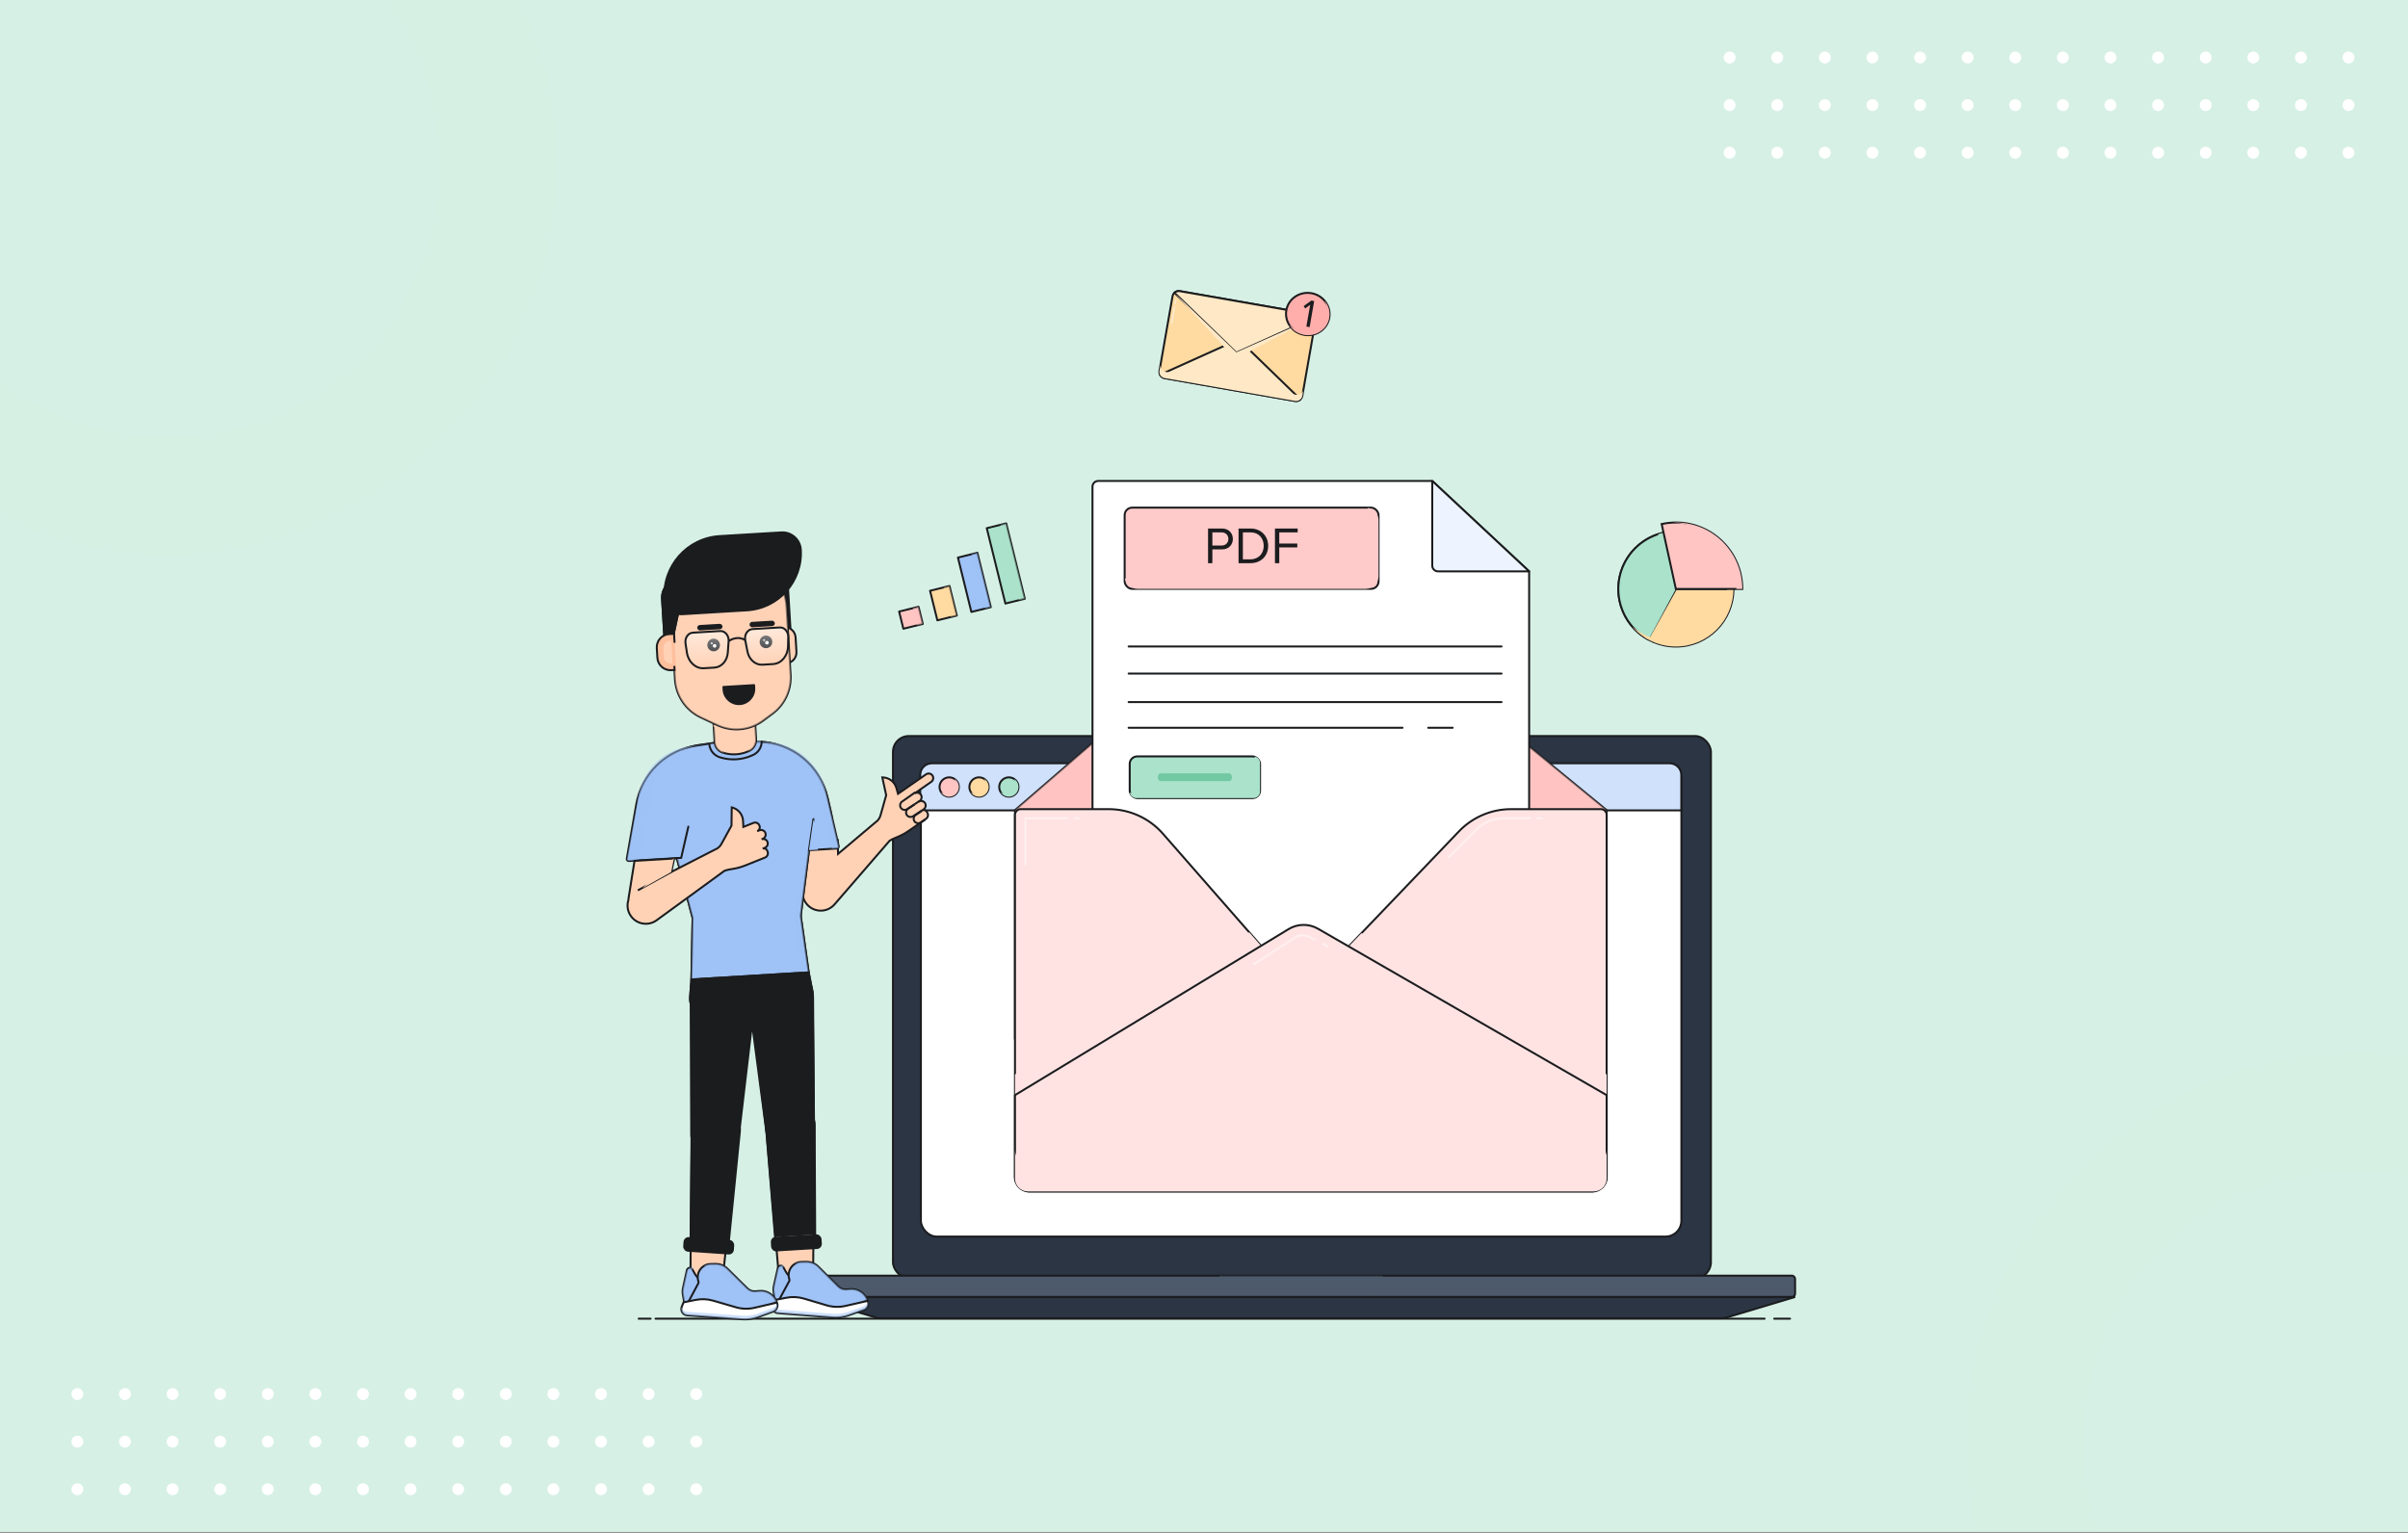 <?xml version="1.0" encoding="UTF-8"?>
<svg xmlns="http://www.w3.org/2000/svg" width="1214" height="773" viewBox="0 0 1214 773" fill="none">
  <rect x="0" y="0" width="1214" height="773" fill="#808080" stroke="none"/>
  <g clip-path="url(#clip0_1516_25948)">
    <rect width="1214" height="772.545" fill="#D6F0E5"></rect>
    <g style="mix-blend-mode:multiply">
      <path fill-rule="evenodd" clip-rule="evenodd" d="M84.468 279.936C192.974 279.936 280.936 191.974 280.936 83.468C280.936 -25.038 192.974 -113 84.468 -113C-24.038 -113 -112 -25.038 -112 83.468C-112 191.974 -24.038 279.936 84.468 279.936ZM84.468 220.377C160.08 220.377 221.377 159.081 221.377 83.468C221.377 7.855 160.08 -53.441 84.468 -53.441C8.855 -53.441 -52.441 7.855 -52.441 83.468C-52.441 159.081 8.855 220.377 84.468 220.377Z" fill="#D6F0E5" fill-opacity="0.5"></path>
    </g>
    <g style="mix-blend-mode:multiply">
      <path fill-rule="evenodd" clip-rule="evenodd" d="M1187.47 923.936C1295.97 923.936 1383.94 835.974 1383.94 727.468C1383.94 618.962 1295.97 531 1187.47 531C1078.96 531 991 618.962 991 727.468C991 835.974 1078.96 923.936 1187.47 923.936ZM1187.47 864.377C1263.08 864.377 1324.38 803.081 1324.38 727.468C1324.38 651.855 1263.08 590.559 1187.47 590.559C1111.86 590.559 1050.56 651.855 1050.56 727.468C1050.56 803.081 1111.86 864.377 1187.47 864.377Z" fill="#D6F0E5" fill-opacity="0.5"></path>
    </g>
    <circle cx="872" cy="29" r="3" fill="white"></circle>
    <circle cx="896" cy="29" r="3" fill="white"></circle>
    <circle cx="920" cy="29" r="3" fill="white"></circle>
    <circle cx="944" cy="29" r="3" fill="white"></circle>
    <circle cx="968" cy="29" r="3" fill="white"></circle>
    <circle cx="992" cy="29" r="3" fill="white"></circle>
    <circle cx="1016" cy="29" r="3" fill="white"></circle>
    <circle cx="1040" cy="29" r="3" fill="white"></circle>
    <circle cx="1064" cy="29" r="3" fill="white"></circle>
    <circle cx="1088" cy="29" r="3" fill="white"></circle>
    <circle cx="1112" cy="29" r="3" fill="white"></circle>
    <circle cx="1136" cy="29" r="3" fill="white"></circle>
    <circle cx="1160" cy="29" r="3" fill="white"></circle>
    <circle cx="1184" cy="29" r="3" fill="white"></circle>
    <circle cx="872" cy="53" r="3" fill="white"></circle>
    <circle cx="896" cy="53" r="3" fill="white"></circle>
    <circle cx="920" cy="53" r="3" fill="white"></circle>
    <circle cx="944" cy="53" r="3" fill="white"></circle>
    <circle cx="968" cy="53" r="3" fill="white"></circle>
    <circle cx="992" cy="53" r="3" fill="white"></circle>
    <circle cx="1016" cy="53" r="3" fill="white"></circle>
    <circle cx="1040" cy="53" r="3" fill="white"></circle>
    <circle cx="1064" cy="53" r="3" fill="white"></circle>
    <circle cx="1088" cy="53" r="3" fill="white"></circle>
    <circle cx="1112" cy="53" r="3" fill="white"></circle>
    <circle cx="1136" cy="53" r="3" fill="white"></circle>
    <circle cx="1160" cy="53" r="3" fill="white"></circle>
    <circle cx="1184" cy="53" r="3" fill="white"></circle>
    <circle cx="872" cy="77" r="3" fill="white"></circle>
    <circle cx="896" cy="77" r="3" fill="white"></circle>
    <circle cx="920" cy="77" r="3" fill="white"></circle>
    <circle cx="944" cy="77" r="3" fill="white"></circle>
    <circle cx="968" cy="77" r="3" fill="white"></circle>
    <circle cx="992" cy="77" r="3" fill="white"></circle>
    <circle cx="1016" cy="77" r="3" fill="white"></circle>
    <circle cx="1040" cy="77" r="3" fill="white"></circle>
    <circle cx="1064" cy="77" r="3" fill="white"></circle>
    <circle cx="1088" cy="77" r="3" fill="white"></circle>
    <circle cx="1112" cy="77" r="3" fill="white"></circle>
    <circle cx="1136" cy="77" r="3" fill="white"></circle>
    <circle cx="1160" cy="77" r="3" fill="white"></circle>
    <circle cx="1184" cy="77" r="3" fill="white"></circle>
    <circle cx="39" cy="703" r="3" fill="white"></circle>
    <circle cx="63" cy="703" r="3" fill="white"></circle>
    <circle cx="87" cy="703" r="3" fill="white"></circle>
    <circle cx="111" cy="703" r="3" fill="white"></circle>
    <circle cx="135" cy="703" r="3" fill="white"></circle>
    <circle cx="159" cy="703" r="3" fill="white"></circle>
    <circle cx="183" cy="703" r="3" fill="white"></circle>
    <circle cx="207" cy="703" r="3" fill="white"></circle>
    <circle cx="231" cy="703" r="3" fill="white"></circle>
    <circle cx="255" cy="703" r="3" fill="white"></circle>
    <circle cx="279" cy="703" r="3" fill="white"></circle>
    <circle cx="303" cy="703" r="3" fill="white"></circle>
    <circle cx="327" cy="703" r="3" fill="white"></circle>
    <circle cx="351" cy="703" r="3" fill="white"></circle>
    <circle cx="39" cy="727" r="3" fill="white"></circle>
    <circle cx="63" cy="727" r="3" fill="white"></circle>
    <circle cx="87" cy="727" r="3" fill="white"></circle>
    <circle cx="111" cy="727" r="3" fill="white"></circle>
    <circle cx="135" cy="727" r="3" fill="white"></circle>
    <circle cx="159" cy="727" r="3" fill="white"></circle>
    <circle cx="183" cy="727" r="3" fill="white"></circle>
    <circle cx="207" cy="727" r="3" fill="white"></circle>
    <circle cx="231" cy="727" r="3" fill="white"></circle>
    <circle cx="255" cy="727" r="3" fill="white"></circle>
    <circle cx="279" cy="727" r="3" fill="white"></circle>
    <circle cx="303" cy="727" r="3" fill="white"></circle>
    <circle cx="327" cy="727" r="3" fill="white"></circle>
    <circle cx="351" cy="727" r="3" fill="white"></circle>
    <circle cx="39" cy="751" r="3" fill="white"></circle>
    <circle cx="63" cy="751" r="3" fill="white"></circle>
    <circle cx="87" cy="751" r="3" fill="white"></circle>
    <circle cx="111" cy="751" r="3" fill="white"></circle>
    <circle cx="135" cy="751" r="3" fill="white"></circle>
    <circle cx="159" cy="751" r="3" fill="white"></circle>
    <circle cx="183" cy="751" r="3" fill="white"></circle>
    <circle cx="207" cy="751" r="3" fill="white"></circle>
    <circle cx="231" cy="751" r="3" fill="white"></circle>
    <circle cx="255" cy="751" r="3" fill="white"></circle>
    <circle cx="279" cy="751" r="3" fill="white"></circle>
    <circle cx="303" cy="751" r="3" fill="white"></circle>
    <circle cx="327" cy="751" r="3" fill="white"></circle>
    <circle cx="351" cy="751" r="3" fill="white"></circle>
    <path d="M322 665H328M902.448 665H894.483M889.622 665H330.5" stroke="#1B1C1E" stroke-linecap="round"></path>
    <g opacity="0.4">
      <g style="mix-blend-mode:multiply">
        <path d="M434.06 625.241C487.591 627.763 514.519 651.282 521.292 662.726H846.048C863.564 618.585 837.99 584.953 770.026 569.538C708.847 555.663 796.742 480.382 741.299 443.42C680.342 402.782 635.85 472.497 552.121 500.524C468.393 528.55 434.06 463.739 383.963 500.524C333.866 537.308 367.147 622.088 434.06 625.241Z" fill="#D6F0E5"></path>
        <path d="M434.06 625.241C487.591 627.763 514.519 651.282 521.292 662.726H846.048C863.564 618.585 837.99 584.953 770.026 569.538C708.847 555.663 796.742 480.382 741.299 443.42C680.342 402.782 635.85 472.497 552.121 500.524C468.393 528.55 434.06 463.739 383.963 500.524C333.866 537.308 367.147 622.088 434.06 625.241Z" stroke="#D6F0E5" stroke-linecap="round"></path>
      </g>
      <g style="mix-blend-mode:multiply">
        <path d="M447.372 544.666C388.237 605.203 381.394 648.13 385.364 662.026H742.7C749.823 613.564 749.566 506.83 691.552 467.593C619.034 418.547 521.292 468.995 447.372 544.666Z" fill="#D6F0E5"></path>
        <path d="M447.372 544.666C388.237 605.203 381.394 648.13 385.364 662.026H742.7C749.823 613.564 749.566 506.83 691.552 467.593C619.034 418.547 521.292 468.995 447.372 544.666Z" stroke="#D6F0E5" stroke-linecap="round"></path>
      </g>
      <g style="mix-blend-mode:multiply">
        <ellipse cx="484.507" cy="471.445" rx="18.217" ry="13.312" fill="#D6F0E5"></ellipse>
      </g>
      <g style="mix-blend-mode:multiply">
        <ellipse cx="516.388" cy="448.676" rx="7.357" ry="6.656" fill="#D6F0E5"></ellipse>
      </g>
    </g>
    <rect x="450.197" y="371.17" width="412.363" height="273.375" rx="8.004" fill="#2B3544" stroke="#1B1C1E"></rect>
    <rect x="464.268" y="385.307" width="383.402" height="238.283" rx="8.004" fill="white" stroke="#1B1C1E"></rect>
    <path d="M807.983 423.603L806.943 424.535C806.091 424.148 805.178 423.928 804.39 423.48C804.418 423.241 804.523 423.181 804.636 423.139C806.495 422.463 808.355 421.789 810.191 421.123C810.568 421.26 810.439 421.514 810.369 421.731C810.102 422.527 809.817 423.319 809.54 424.112C809.207 425.061 808.874 426.013 808.547 426.962C808.496 427.108 808.453 427.247 808.309 427.32C808.25 427.326 808.19 427.311 808.141 427.276C808.092 427.241 808.057 427.189 808.043 427.13C807.746 426.331 807.447 425.528 807.145 424.724L808.046 423.661C808.113 423.625 808.171 423.576 808.217 423.515C808.263 423.454 808.296 423.384 808.313 423.31C808.141 423.409 808.038 423.475 807.983 423.603Z" fill="white"></path>
    <path d="M841.741 384.92H469.823C466.567 384.92 463.928 387.56 463.928 390.816V408.672H847.637V390.816C847.637 387.559 844.997 384.92 841.741 384.92Z" fill="#CFE1FB" stroke="#1B1C1E"></path>
    <ellipse cx="478.538" cy="396.883" rx="4.864" ry="4.875" fill="#FFC5C3" stroke="#1B1C1E"></ellipse>
    <g style="mix-blend-mode:overlay">
      <path d="M475.168 396.999C475.168 395.728 475.845 394.616 476.857 394.005M478.653 393.506C478.589 393.506 478.526 393.508 478.463 393.511" stroke="#FFC5C3" stroke-linecap="round"></path>
    </g>
    <g style="mix-blend-mode:color-burn">
      <path d="M477.044 400.259C479.73 400.259 481.908 398.076 481.908 395.384C481.908 394.421 481.629 393.523 481.149 392.768C482.503 393.633 483.401 395.152 483.401 396.881C483.401 399.573 481.224 401.756 478.537 401.756C476.812 401.756 475.296 400.855 474.433 399.497C475.187 399.979 476.083 400.259 477.044 400.259Z" fill="#FFC5C3"></path>
    </g>
    <ellipse cx="493.579" cy="396.883" rx="4.864" ry="4.875" fill="#FFDAA1" stroke="#1B1C1E"></ellipse>
    <g style="mix-blend-mode:overlay">
      <path d="M490.21 396.999C490.21 395.728 490.887 394.616 491.899 394.005M493.695 393.506C493.631 393.506 493.568 393.508 493.505 393.511" stroke="#FFDAA1" stroke-linecap="round"></path>
    </g>
    <g style="mix-blend-mode:color-burn">
      <path d="M492.085 400.259C494.771 400.259 496.949 398.076 496.949 395.384C496.949 394.421 496.67 393.523 496.19 392.768C497.544 393.633 498.442 395.152 498.442 396.881C498.442 399.573 496.265 401.756 493.578 401.756C491.853 401.756 490.337 400.855 489.474 399.497C490.228 399.979 491.124 400.259 492.085 400.259Z" fill="#FFDAA1"></path>
    </g>
    <ellipse cx="508.617" cy="396.883" rx="4.864" ry="4.875" fill="#AAE2CB" stroke="#1B1C1E"></ellipse>
    <g style="mix-blend-mode:overlay">
      <path d="M505.247 396.999C505.247 395.728 505.924 394.616 506.936 394.005M508.732 393.506C508.669 393.506 508.605 393.508 508.542 393.511" stroke="#AAE2CB" stroke-linecap="round"></path>
    </g>
    <g style="mix-blend-mode:color-burn">
      <path d="M507.122 400.259C509.808 400.259 511.986 398.076 511.986 395.384C511.986 394.421 511.707 393.523 511.227 392.768C512.581 393.633 513.479 395.152 513.479 396.881C513.479 399.573 511.302 401.756 508.616 401.756C506.89 401.756 505.374 400.855 504.511 399.497C505.265 399.979 506.161 400.259 507.122 400.259Z" fill="#AAE2CB"></path>
    </g>
    <rect x="406.936" y="643.293" width="498.065" height="10.75" rx="1.601" fill="#4D5A6C" stroke="#1B1C1E"></rect>
    <path d="M406.936 654.049H905L870.293 664.461C869.547 664.685 868.772 664.798 867.993 664.798H443.942C443.163 664.798 442.388 664.685 441.642 664.461L406.936 654.049Z" fill="#2B3544" stroke="#1B1C1E"></path>
    <g style="mix-blend-mode:multiply">
      <path d="M614.76 643.293H697.173C697.173 647.251 693.965 650.459 690.007 650.459H621.926C617.968 650.459 614.76 647.251 614.76 643.293Z" fill="#4D5A6C" fill-opacity="0.5"></path>
    </g>
    <path d="M647.768 291.002L511.704 408.566V523.983H809.999V408.566L666.485 290.765C661.02 286.279 653.119 286.379 647.768 291.002Z" fill="#FFC5C3" stroke="#1B1C1E" stroke-linecap="round" stroke-linejoin="round"></path>
    <g style="mix-blend-mode:multiply">
      <path d="M647.768 291.002L512.71 407.696C512.071 408.248 511.704 409.051 511.704 409.895V523.983H809.999V409.94C809.999 409.07 809.609 408.246 808.937 407.694L666.485 290.765C661.02 286.279 653.119 286.379 647.768 291.002Z" fill="#FFC5C3" fill-opacity="0.5"></path>
    </g>
    <path d="M550.781 245.447C550.781 243.842 552.082 242.541 553.687 242.541H722.073L770.92 288.132V528.893C770.92 530.497 769.619 531.798 768.015 531.798H553.687C552.082 531.798 550.781 530.497 550.781 528.893V245.447Z" fill="white" stroke="#1B1C1E" stroke-linejoin="round"></path>
    <rect x="567" y="256" width="128" height="40.954" rx="3.778" fill="#FFCACA" stroke="#1B1C1E"></rect>
    <path d="M611.219 284V277.056H616.066C619.525 277.056 621.543 274.646 621.543 271.789C621.543 268.933 619.577 266.523 616.066 266.523H609.044V284H611.219ZM615.804 275.117H611.219V268.462H615.804C617.874 268.462 619.289 269.824 619.289 271.789C619.289 273.755 617.874 275.117 615.804 275.117ZM630.397 284C635.821 284 639.358 280.253 639.358 275.274C639.358 270.322 635.821 266.523 630.397 266.523H624.423V284H630.397ZM630.397 282.061H626.598V268.462H630.397C634.72 268.462 637.105 271.501 637.105 275.274C637.105 279.021 634.642 282.061 630.397 282.061ZM644.945 284V276.034H654.037V274.095H644.945V268.462H654.221V266.523H642.77V284H644.945Z" fill="#1B1C1E"></path>
    <g style="mix-blend-mode:multiply">
      <path d="M567.108 291.73C567.676 294.704 570.365 296.956 573.596 296.956H688.4C692.044 296.956 694.998 294.091 694.998 290.557V262.401C694.998 259.268 692.675 256.66 689.609 256.109C689.682 256.49 689.72 256.881 689.72 257.282V285.438C689.72 288.972 686.766 291.837 683.122 291.837H568.317C567.904 291.837 567.5 291.8 567.108 291.73Z" fill="#FFCACA"></path>
    </g>
    <g style="mix-blend-mode:overlay">
      <path d="M597.352 260.479H596.032M570.959 280.316V261.99C570.959 261.155 571.636 260.479 572.47 260.479H590.754" stroke="#FFCACA" stroke-linecap="round" stroke-linejoin="round"></path>
    </g>
    <rect x="569.549" y="381.447" width="65.709" height="21.024" rx="3.778" fill="#AAE2CB" stroke="#1B1C1E"></rect>
    <g style="mix-blend-mode:multiply">
      <path d="M569.604 399.79C569.896 401.316 571.276 402.473 572.935 402.473H631.869C633.74 402.473 635.256 401.002 635.256 399.188V384.734C635.256 383.125 634.064 381.787 632.49 381.504C632.527 381.699 632.547 381.9 632.547 382.106V396.56C632.547 398.374 631.03 399.845 629.16 399.845H570.225C570.013 399.845 569.806 399.826 569.604 399.79Z" fill="#AAE2CB"></path>
    </g>
    <g style="mix-blend-mode:overlay">
      <path d="M585.13 383.746H584.452M571.581 393.93V385.257C571.581 384.423 572.258 383.746 573.092 383.746H581.743" stroke="#AAE2CB" stroke-linecap="round" stroke-linejoin="round"></path>
    </g>
    <rect x="583.773" y="389.988" width="37.258" height="3.942" rx="1.511" fill="#71C8A2"></rect>
    <path d="M569 354.053H757M569 367H707.083M720.048 367H732.366M569 339.667H757M569 326H757" stroke="#1B1C1E" stroke-linecap="round" stroke-linejoin="round"></path>
    <path d="M770.92 288.132L722.072 242.541V285.226C722.072 286.831 723.373 288.132 724.978 288.132H770.92Z" fill="#EDF4FF" stroke="#1B1C1E" stroke-linejoin="round"></path>
    <path d="M511.704 593.567V410.953C511.704 409.348 513.005 408.047 514.61 408.047H558.965C569.436 408.047 579.398 412.566 586.295 420.445L657.027 501.247L735.535 419.25C742.386 412.094 751.864 408.047 761.771 408.047H807.093C808.698 408.047 809.999 409.348 809.999 410.953V593.567C809.999 597.579 806.747 600.831 802.735 600.831H518.969C514.957 600.831 511.704 597.579 511.704 593.567Z" fill="#FFE3E3" stroke="#1B1C1E" stroke-linecap="round" stroke-linejoin="round"></path>
    <g style="mix-blend-mode:overlay">
      <path d="M544.269 412.607H541.663M516.914 436.054V412.607H538.407" stroke="#FFEFEF" stroke-linecap="round" stroke-linejoin="round"></path>
    </g>
    <g style="mix-blend-mode:overlay">
      <path d="M777.436 412.607H774.83M730.542 432.146L744.549 418.139C748.091 414.597 752.895 412.607 757.905 412.607H771.574" stroke="#FFEFEF" stroke-linecap="round" stroke-linejoin="round"></path>
    </g>
    <g style="mix-blend-mode:multiply">
      <path d="M809.999 583.898V541.837L686.397 470.572L657.027 501.248L629.811 470.156L511.704 541.837V583.898C511.704 587.495 514.62 590.411 518.217 590.411H803.486C807.083 590.411 809.999 587.495 809.999 583.898Z" fill="#FFE3E3"></path>
    </g>
    <path d="M802.735 600.835H518.969C514.957 600.835 511.704 597.583 511.704 593.571V552.262L649.679 468.522C654.211 465.772 659.881 465.708 664.474 468.356L809.999 552.262V593.571C809.999 597.583 806.747 600.835 802.735 600.835Z" fill="#FFE3E3" stroke="#1B1C1E" stroke-linecap="round" stroke-linejoin="round"></path>
    <g style="mix-blend-mode:overlay">
      <path d="M632.192 486.205L652.805 472.835C654.964 471.434 657.704 471.281 660.007 472.432L662.803 473.831M669.316 477.087L667.037 475.947" stroke="#FFEFEF" stroke-linecap="round" stroke-linejoin="round"></path>
    </g>
    <g style="mix-blend-mode:multiply">
      <path d="M518.217 586.505H803.486C807.083 586.505 809.999 583.589 809.999 579.992V594.321C809.999 597.918 807.083 600.834 803.486 600.834H518.217C514.62 600.834 511.704 597.918 511.704 594.321V579.992C511.704 583.589 514.62 586.505 518.217 586.505Z" fill="#FFE3E3"></path>
    </g>
    <path d="M591.135 149.409C591.438 147.679 593.086 146.523 594.815 146.826L660.577 158.351C662.307 158.654 663.463 160.302 663.16 162.032L656.574 199.61C656.271 201.339 654.623 202.496 652.894 202.193L587.132 190.668C585.402 190.364 584.246 188.717 584.549 186.987L591.135 149.409Z" fill="#FFDAA1" stroke="#1B1C1E"></path>
    <path d="M652.895 202.193L587.133 190.668C586.109 190.488 585.285 189.837 584.847 188.976L624.444 171.153L655.62 201.379C654.916 202.04 653.92 202.372 652.895 202.193Z" fill="#FFE8C5" stroke="#1B1C1E" stroke-linejoin="round"></path>
    <g style="mix-blend-mode:overlay">
      <path d="M599.887 184.19L611.094 179.182M613.895 177.93L612.858 178.393" stroke="#FFE8C5" stroke-linecap="round"></path>
    </g>
    <g style="mix-blend-mode:multiply">
      <path d="M585.098 183.855L584.549 186.987C584.246 188.716 585.402 190.364 587.132 190.667L652.894 202.192C654.623 202.495 656.271 201.339 656.574 199.61L657.123 196.478C656.82 198.208 655.172 199.364 653.442 199.061L587.68 187.536C585.951 187.233 584.795 185.585 585.098 183.855Z" fill="#FFE8C5"></path>
    </g>
    <path d="M660.579 158.351L594.817 146.826C593.792 146.646 592.797 146.979 592.092 147.639L623.268 177.865L662.865 160.043C662.427 159.182 661.604 158.53 660.579 158.351Z" fill="#FFE8C5" stroke="#1B1C1E" stroke-linejoin="round"></path>
    <g style="mix-blend-mode:multiply">
      <path d="M622.702 181.085L592.091 147.639L623.306 177.64L662.863 160.042L622.702 181.085Z" fill="#FFE8C5"></path>
    </g>
    <g style="mix-blend-mode:overlay">
      <path d="M592.685 151.617L592.465 152.87M590.709 162.891L592.136 154.749" stroke="#FFE8C5" stroke-linecap="round"></path>
    </g>
    <ellipse cx="659.332" cy="158.362" rx="10.993" ry="10.66" transform="rotate(9.94 659.332 158.362)" fill="#FFAEAB" stroke="#1B1C1E"></ellipse>
    <path d="M660.248 164.957L662.551 151.817L661.113 151.565L657.229 154.377L658.038 155.554L660.536 153.697L658.613 164.67L660.248 164.957Z" fill="#1B1C1E"></path>
    <g style="mix-blend-mode:overlay">
      <path d="M649.916 156.714C650.549 153.1 653.262 150.356 656.662 149.427M660.932 149.234C659.948 149.062 658.973 149.042 658.034 149.157" stroke="#FFAEAB" stroke-linecap="round" stroke-linejoin="round"></path>
    </g>
    <g style="mix-blend-mode:multiply">
      <path d="M656.321 167.247C662.301 168.295 667.973 164.444 668.99 158.645C669.437 156.094 668.908 153.592 667.667 151.499C669.717 153.843 670.728 157.012 670.159 160.259C669.143 166.058 663.471 169.909 657.491 168.861C654.141 168.274 651.405 166.275 649.825 163.61C651.436 165.453 653.689 166.786 656.321 167.247Z" fill="#FFAEAB"></path>
    </g>
    <ellipse cx="844.898" cy="297.005" rx="29.02" ry="29.043" fill="#FFDAA1" stroke="#1B1C1E"></ellipse>
    <g style="mix-blend-mode:overlay">
      <path d="M841.921 309.665L847.13 300.729H852.339M855.315 300.729H854.571" stroke="#FFDAA1" stroke-opacity="0.5" stroke-linecap="round" stroke-linejoin="round"></path>
    </g>
    <path d="M873.919 297.005C873.919 291.89 872.569 286.866 870.005 282.44C867.442 278.015 863.756 274.345 859.321 271.803C854.885 269.261 849.857 267.936 844.746 267.963C839.635 267.99 834.621 269.368 830.213 271.956C825.804 274.545 822.157 278.253 819.64 282.705C817.123 287.157 815.826 292.195 815.88 297.31C815.933 302.425 817.336 307.435 819.946 311.834C822.555 316.232 826.279 319.862 830.741 322.358L844.898 297.005H873.919Z" fill="#AAE2CB" stroke="#1B1C1E"></path>
    <g style="mix-blend-mode:overlay">
      <path d="M831.716 274.523C831.392 274.714 831.072 274.911 830.757 275.115M818.853 297.277C818.805 292.687 819.969 288.165 822.228 284.17C823.835 281.326 825.957 278.821 828.473 276.775" stroke="#AAE2CB" stroke-linecap="round"></path>
    </g>
    <g style="mix-blend-mode:multiply">
      <path d="M828.891 321.23L841.923 297.006L835.939 269.383C836.86 269.084 837.798 268.83 838.75 268.623L844.9 297.006L831.142 322.578C830.369 322.161 829.618 321.711 828.891 321.23Z" fill="#AAE2CB"></path>
    </g>
    <g style="mix-blend-mode:multiply">
      <path d="M841.921 323.069C857.949 323.069 870.942 310.066 870.942 294.026C870.942 286.765 868.278 280.125 863.876 275.033C870.027 280.359 873.918 288.227 873.918 297.005C873.918 313.045 860.925 326.048 844.897 326.048C836.126 326.048 828.264 322.153 822.942 315.998C828.031 320.404 834.665 323.069 841.921 323.069Z" fill="#FFDAA1"></path>
    </g>
    <path d="M878.383 297.005C878.383 291.995 877.26 287.049 875.098 282.531C872.936 278.013 869.789 274.037 865.889 270.897C861.989 267.756 857.435 265.531 852.562 264.384C847.689 263.237 842.621 263.198 837.731 264.27L844.897 297.005H878.383Z" fill="#FFC5C3" stroke="#1B1C1E"></path>
    <g style="mix-blend-mode:multiply">
      <path d="M872.124 282.531C874.286 287.049 875.408 291.995 875.408 297.005H878.384C878.384 291.995 877.262 287.049 875.1 282.531C872.938 278.013 869.791 274.037 865.891 270.897C861.991 267.756 857.437 265.531 852.564 264.384C849.558 263.676 846.478 263.391 843.411 263.527C845.486 263.62 847.554 263.905 849.588 264.384C854.461 265.531 859.015 267.756 862.915 270.897C866.815 274.037 869.962 278.013 872.124 282.531Z" fill="#FFC5C3"></path>
    </g>
    <g style="mix-blend-mode:overlay">
      <path d="M841.921 268.707L842.08 269.452M846.386 289.558L842.718 272.43" stroke="#FFC5C3" stroke-linecap="round" stroke-linejoin="round"></path>
    </g>
    <path fill-rule="evenodd" clip-rule="evenodd" d="M446.77 401.023L443.903 411.189C443.601 412.261 443.023 413.227 442.234 413.995C442.081 414.101 441.932 414.214 441.789 414.335L441.255 414.786C441.099 414.904 440.95 415.029 440.81 415.161L422.505 430.606L422.353 423.702L403.152 429.383L404.476 448.354C404.499 448.69 404.541 449.022 404.599 449.347C404.407 451.99 405.348 454.707 407.444 456.697C411.256 460.317 417.318 460.019 420.757 456.044L448.487 423.989C449.295 423.476 450.147 423.034 451.034 422.67L452.4 422.109C454.406 421.285 456.315 420.245 458.094 419.006L466.886 412.883C467.928 412.157 468.185 410.724 467.459 409.682L467.156 409.246C466.597 408.444 465.495 408.247 464.693 408.805L465.709 408.098C466.752 407.372 467.008 405.939 466.282 404.896C465.556 403.854 464.123 403.597 463.081 404.323L463.661 403.919C464.704 403.193 464.96 401.76 464.234 400.717C463.527 399.702 462.148 399.432 461.114 400.09L469.51 394.263C470.554 393.538 470.812 392.103 470.085 391.06C469.36 390.019 467.929 389.762 466.887 390.486L452.743 400.313L451.926 397.404C451.033 394.22 448.127 392.024 444.821 392.033L446.77 401.023Z" fill="#FFD2B6"></path>
    <path d="M443.903 411.189L444.385 411.325L443.903 411.189ZM446.77 401.023L447.251 401.159L447.285 401.039L447.259 400.917L446.77 401.023ZM442.234 413.995L442.518 414.407L442.553 414.383L442.583 414.353L442.234 413.995ZM441.789 414.335L441.466 413.953L441.466 413.953L441.789 414.335ZM441.255 414.786L441.557 415.184L441.567 415.176L441.577 415.168L441.255 414.786ZM440.81 415.161L441.133 415.543L441.143 415.534L441.152 415.526L440.81 415.161ZM422.505 430.606L422.005 430.617L422.028 431.663L422.827 430.988L422.505 430.606ZM422.353 423.702L422.852 423.691L422.838 423.037L422.211 423.222L422.353 423.702ZM403.152 429.383L403.01 428.904L402.625 429.017L402.653 429.418L403.152 429.383ZM404.476 448.354L403.977 448.389L404.476 448.354ZM404.599 449.347L405.097 449.383L405.102 449.32L405.091 449.259L404.599 449.347ZM407.444 456.697L407.788 456.335L407.444 456.697ZM420.757 456.044L421.135 456.371L420.757 456.044ZM448.487 423.989L448.219 423.567L448.157 423.607L448.109 423.662L448.487 423.989ZM451.034 422.67L451.224 423.132L451.034 422.67ZM452.4 422.109L452.59 422.571L452.59 422.571L452.4 422.109ZM458.094 419.006L457.809 418.595L457.809 418.595L458.094 419.006ZM466.886 412.883L467.172 413.293L466.886 412.883ZM467.459 409.682L467.049 409.967L467.049 409.967L467.459 409.682ZM467.156 409.246L467.566 408.96L467.566 408.96L467.156 409.246ZM465.709 408.098L465.423 407.687L465.709 408.098ZM466.282 404.896L465.872 405.182L466.282 404.896ZM463.661 403.919L463.947 404.329L463.947 404.329L463.661 403.919ZM464.234 400.717L463.824 401.003L464.234 400.717ZM461.114 400.09L460.829 399.68L461.382 400.512L461.114 400.09ZM469.51 394.263L469.225 393.852L469.51 394.263ZM470.085 391.06L469.675 391.346L470.085 391.06ZM466.887 390.486L466.601 390.075L466.887 390.486ZM452.743 400.313L452.261 400.448L452.451 401.124L453.028 400.723L452.743 400.313ZM451.926 397.404L451.445 397.539L451.445 397.539L451.926 397.404ZM444.821 392.033L444.819 391.533L444.201 391.534L444.332 392.139L444.821 392.033ZM444.385 411.325L447.251 401.159L446.289 400.887L443.422 411.054L444.385 411.325ZM442.583 414.353C443.434 413.524 444.059 412.481 444.385 411.325L443.422 411.054C443.144 412.04 442.611 412.93 441.885 413.637L442.583 414.353ZM441.95 413.584C441.784 413.698 441.622 413.821 441.466 413.953L442.111 414.717C442.242 414.607 442.378 414.503 442.518 414.407L441.95 413.584ZM441.466 413.953L440.932 414.403L441.577 415.168L442.111 414.717L441.466 413.953ZM441.152 415.526C441.28 415.406 441.415 415.292 441.557 415.184L440.953 414.387C440.783 414.516 440.621 414.653 440.468 414.796L441.152 415.526ZM440.488 414.779L422.182 430.224L422.827 430.988L441.133 415.543L440.488 414.779ZM423.004 430.595L422.852 423.691L421.853 423.713L422.005 430.617L423.004 430.595ZM422.211 423.222L403.01 428.904L403.294 429.862L422.494 424.181L422.211 423.222ZM402.653 429.418L403.977 448.389L404.975 448.319L403.651 429.348L402.653 429.418ZM403.977 448.389C404.002 448.743 404.045 449.092 404.107 449.435L405.091 449.259C405.036 448.951 404.997 448.638 404.975 448.319L403.977 448.389ZM404.1 449.311C403.898 452.096 404.89 454.962 407.1 457.06L407.788 456.335C405.806 454.452 404.916 451.884 405.097 449.383L404.1 449.311ZM407.1 457.06C411.118 460.876 417.509 460.562 421.135 456.371L420.379 455.717C417.126 459.476 411.393 459.758 407.788 456.335L407.1 457.06ZM421.135 456.371L448.865 424.316L448.109 423.662L420.379 455.717L421.135 456.371ZM450.844 422.207C449.93 422.583 449.052 423.038 448.219 423.567L448.755 424.411C449.538 423.913 450.365 423.485 451.224 423.132L450.844 422.207ZM452.21 421.646L450.844 422.207L451.224 423.132L452.59 422.571L452.21 421.646ZM457.809 418.595C456.059 419.814 454.182 420.837 452.21 421.646L452.59 422.571C454.629 421.734 456.571 420.676 458.38 419.416L457.809 418.595ZM466.6 412.473L457.809 418.595L458.38 419.416L467.172 413.293L466.6 412.473ZM467.049 409.967C467.617 410.783 467.416 411.905 466.6 412.473L467.172 413.293C468.441 412.41 468.753 410.665 467.869 409.396L467.049 409.967ZM466.745 409.532L467.049 409.967L467.869 409.396L467.566 408.96L466.745 409.532ZM464.979 409.216C465.554 408.815 466.345 408.957 466.745 409.532L467.566 408.96C466.85 407.932 465.436 407.679 464.407 408.395L464.979 409.216ZM465.423 407.687L464.407 408.395L464.979 409.216L465.995 408.508L465.423 407.687ZM465.872 405.182C466.44 405.998 466.239 407.119 465.423 407.687L465.995 408.508C467.264 407.624 467.576 405.879 466.692 404.61L465.872 405.182ZM463.366 404.734C464.182 404.166 465.304 404.366 465.872 405.182L466.692 404.61C465.809 403.342 464.064 403.029 462.795 403.913L463.366 404.734ZM463.376 403.509L462.795 403.913L463.366 404.734L463.947 404.329L463.376 403.509ZM463.824 401.003C464.392 401.819 464.191 402.941 463.376 403.509L463.947 404.329C465.216 403.446 465.528 401.701 464.645 400.432L463.824 401.003ZM461.382 400.512C462.192 399.997 463.271 400.209 463.824 401.003L464.645 400.432C463.784 399.195 462.105 398.867 460.846 399.668L461.382 400.512ZM469.225 393.852L460.829 399.68L461.399 400.501L469.795 394.673L469.225 393.852ZM469.675 391.346C470.244 392.162 470.042 393.285 469.225 393.852L469.795 394.673C471.066 393.791 471.38 392.044 470.496 390.774L469.675 391.346ZM467.172 390.896C467.987 390.33 469.108 390.531 469.675 391.346L470.496 390.774C469.613 389.506 467.87 389.193 466.601 390.075L467.172 390.896ZM453.028 400.723L467.172 390.896L466.601 390.075L452.457 399.902L453.028 400.723ZM451.445 397.539L452.261 400.448L453.224 400.178L452.408 397.268L451.445 397.539ZM444.822 392.533C447.903 392.524 450.612 394.572 451.445 397.539L452.408 397.268C451.454 393.869 448.35 391.523 444.819 391.533L444.822 392.533ZM447.259 400.917L445.309 391.927L444.332 392.139L446.281 401.129L447.259 400.917Z" fill="#1B1C1E"></path>
    <path d="M321.804 410.601C322.238 392.936 335.364 378.165 352.856 375.659L366.455 373.711L382.69 374.073C399.225 374.441 413.407 385.971 417.143 402.082L418.965 409.934C421.134 419.289 414.369 428.348 404.783 428.924L338.084 432.931C329.016 433.476 321.422 426.147 321.645 417.066L321.804 410.601Z" fill="#C3FFB9" stroke="#1B1C1E"></path>
    <path d="M341.329 433.067C338.837 423.6 345.628 414.22 355.4 413.633L391.523 411.463C401.223 410.88 409.065 419.257 407.843 428.898L403.051 466.714C401.447 479.369 391.061 489.091 378.327 489.856C365.706 490.614 354.304 482.359 351.086 470.131L341.329 433.067Z" fill="#C3FFB9" stroke="#1B1C1E"></path>
    <path d="M347.928 502.776C347.475 509.014 352.62 514.223 358.863 513.848L399.868 511.385C406.111 511.01 410.595 505.222 409.398 499.083L407.7 490.373L403.229 458.608C401.256 444.594 388.847 434.446 374.72 435.295C360.593 436.144 349.488 447.704 349.207 461.854L348.572 493.925L347.928 502.776Z" fill="#C3FFB9" stroke="#1B1C1E"></path>
    <path d="M348.682 566.632C348.735 559.609 354.762 554.12 361.759 554.722C368.495 555.301 373.434 561.309 372.701 568.03L364.628 641.977C364.14 646.448 360.171 649.711 355.691 649.326C351.386 648.955 348.091 645.337 348.123 641.017L348.682 566.632Z" fill="#FFD2B6" stroke="#1B1C1E"></path>
    <path d="M409.9 502.813C409.832 493.749 402.177 486.595 393.129 487.139C384.021 487.686 377.263 495.803 378.374 504.86L386.521 571.221C387.292 577.504 392.817 582.104 399.136 581.724C405.499 581.342 410.45 576.045 410.402 569.671L409.9 502.813Z" fill="#C3FFB9" stroke="#1B1C1E"></path>
    <path d="M410.538 567.589C410.595 560.54 404.671 554.917 397.635 555.34C390.804 555.75 385.653 561.71 386.237 568.529L392.532 642.076C392.936 646.79 397.024 650.323 401.747 650.04C406.326 649.765 409.91 645.99 409.946 641.402L410.538 567.589Z" fill="#FFD2B6" stroke="#1B1C1E"></path>
    <path fill-rule="evenodd" clip-rule="evenodd" d="M320.789 405.566C323.473 390.204 335.694 378.289 351.119 375.994L366.455 373.712L382.69 374.074C399.225 374.442 413.407 385.972 417.144 402.083L422.837 426.631C422.982 427.255 422.531 427.859 421.892 427.897L407.862 428.74C407.856 428.793 407.849 428.846 407.843 428.9L403.675 461.785L407.699 490.374L348.571 493.927L349.186 462.917L341.328 433.069C341.3 432.96 341.272 432.851 341.246 432.742L317.079 434.194C316.413 434.234 315.884 433.642 315.999 432.984L320.789 405.566Z" fill="#9FC2F7"></path>
    <path d="M351.119 375.994L351.045 375.499L351.119 375.994ZM320.789 405.566L321.282 405.652L320.789 405.566ZM366.455 373.712L366.467 373.212L366.424 373.211L366.382 373.217L366.455 373.712ZM382.69 374.074L382.679 374.574L382.69 374.074ZM417.144 402.083L417.631 401.97L417.144 402.083ZM422.837 426.631L422.35 426.744L422.35 426.744L422.837 426.631ZM421.892 427.897L421.862 427.398L421.892 427.897ZM407.862 428.74L407.832 428.241L407.414 428.266L407.365 428.682L407.862 428.74ZM407.843 428.9L407.347 428.837L407.347 428.837L407.843 428.9ZM403.675 461.785L403.179 461.723L403.171 461.789L403.18 461.855L403.675 461.785ZM407.699 490.374L407.729 490.873L408.27 490.841L408.194 490.305L407.699 490.374ZM348.571 493.927L348.071 493.917L348.06 494.458L348.601 494.426L348.571 493.927ZM349.186 462.917L349.686 462.927L349.687 462.858L349.669 462.79L349.186 462.917ZM341.328 433.069L340.845 433.196L340.845 433.196L341.328 433.069ZM341.246 432.742L341.732 432.625L341.634 432.218L341.216 432.243L341.246 432.742ZM317.079 434.194L317.109 434.693L317.079 434.194ZM315.999 432.984L315.506 432.898L315.506 432.898L315.999 432.984ZM351.045 375.499C335.407 377.826 323.017 389.906 320.296 405.48L321.282 405.652C323.928 390.503 335.981 378.751 351.192 376.488L351.045 375.499ZM366.382 373.217L351.045 375.499L351.192 376.488L366.529 374.206L366.382 373.217ZM382.701 373.574L366.467 373.212L366.444 374.212L382.679 374.574L382.701 373.574ZM417.631 401.97C413.842 385.636 399.464 373.947 382.701 373.574L382.679 374.574C398.985 374.937 412.972 386.307 416.657 402.196L417.631 401.97ZM423.324 426.518L417.631 401.97L416.657 402.196L422.35 426.744L423.324 426.518ZM421.922 428.396C422.87 428.339 423.539 427.443 423.324 426.518L422.35 426.744C422.425 427.066 422.192 427.378 421.862 427.398L421.922 428.396ZM407.892 429.239L421.922 428.396L421.862 427.398L407.832 428.241L407.892 429.239ZM408.339 428.963C408.346 428.908 408.352 428.853 408.359 428.798L407.365 428.682C407.359 428.734 407.353 428.785 407.347 428.837L408.339 428.963ZM404.171 461.848L408.339 428.963L407.347 428.837L403.179 461.723L404.171 461.848ZM403.18 461.855L407.204 490.444L408.194 490.305L404.17 461.716L403.18 461.855ZM407.669 489.875L348.541 493.428L348.601 494.426L407.729 490.873L407.669 489.875ZM349.071 493.937L349.686 462.927L348.686 462.907L348.071 493.917L349.071 493.937ZM340.845 433.196L348.702 463.045L349.669 462.79L341.812 432.941L340.845 433.196ZM340.76 432.859C340.787 432.972 340.815 433.084 340.845 433.196L341.812 432.941C341.784 432.836 341.758 432.731 341.732 432.625L340.76 432.859ZM317.109 434.693L341.276 433.241L341.216 432.243L317.049 433.695L317.109 434.693ZM315.506 432.898C315.336 433.873 316.121 434.753 317.109 434.693L317.049 433.695C316.705 433.716 316.432 433.41 316.491 433.07L315.506 432.898ZM320.296 405.48L315.506 432.898L316.491 433.07L321.282 405.652L320.296 405.48Z" fill="#1B1C1E"></path>
    <g style="mix-blend-mode:multiply">
      <path d="M347.074 376.49C332.647 378.557 322.77 390.341 321.201 404.83L316.051 433.192C315.991 433.753 316.449 434.233 317.012 434.2L322.944 433.843C322.387 433.877 321.932 433.407 321.981 432.852L327.987 404.422C329.297 389.81 337.677 378.139 352.178 375.909L366.454 373.713L347.074 376.49Z" fill="#9FC2F7" fill-opacity="0.5"></path>
      <path d="M366.454 373.713L380.89 374.184C395.554 374.662 410.729 384.917 413.779 399.268L419.67 426.983C419.785 427.528 419.389 428.049 418.833 428.082L422.036 427.89C422.599 427.856 422.996 427.324 422.869 426.774L416.388 398.831C413.095 384.634 400.598 374.474 386.027 374.15L366.454 373.713Z" fill="#9FC2F7" fill-opacity="0.5"></path>
      <path d="M407.862 428.741L410.117 413.542L400.625 461.97L404.392 490.574L407.698 490.375L403.674 461.787L407.862 428.741Z" fill="#9FC2F7" fill-opacity="0.5"></path>
      <path d="M351.877 493.729L352.216 462.734L344.967 435.715L347.241 435.579L346.767 420.087L343.411 432.614L341.243 432.744L349.185 462.916L348.57 493.928L351.877 493.729Z" fill="#9FC2F7" fill-opacity="0.5"></path>
    </g>
    <g style="mix-blend-mode:multiply">
      <path d="M378.964 381.034L379.592 380.758C382.414 379.517 384.165 376.65 383.98 373.573L370.398 373.476L357.6 375.158C357.785 378.245 359.865 380.908 362.809 381.855C368.104 383.559 373.872 383.274 378.964 381.034Z" fill="#9FC2F7" fill-opacity="0.5"></path>
    </g>
    <path d="M347.031 416.875L343.412 432.613L340.683 432.777" stroke="#1B1C1E" stroke-linecap="round"></path>
    <path d="M407.836 428.742L410.091 413.086" stroke="#1B1C1E" stroke-linecap="round"></path>
    <path d="M359.454 360.439L380.376 359.182L381.189 372.705C381.346 375.313 379.862 377.743 377.47 378.795L377.228 378.902C373.189 380.678 368.64 380.913 364.44 379.561C362.081 378.802 360.429 376.673 360.281 374.199L359.454 360.439Z" fill="#FFD2B6" stroke="#1B1C1E"></path>
    <g style="mix-blend-mode:multiply">
      <path fill-rule="evenodd" clip-rule="evenodd" d="M380.376 359.182L359.454 360.439L360.281 374.199C360.429 376.673 362.081 378.802 364.44 379.561C364.71 379.648 364.98 379.728 365.252 379.802C364.041 379.166 363.245 377.94 363.162 376.567L362.183 360.276L377.648 359.347L378.618 375.501C378.702 376.885 378.071 378.207 376.965 379.015C377.053 378.978 377.14 378.94 377.228 378.902L377.47 378.795C379.862 377.743 381.346 375.313 381.189 372.705L380.376 359.182Z" fill="#FFD2B6" fill-opacity="0.5"></path>
    </g>
    <g style="mix-blend-mode:multiply">
      <path d="M359.328 365.922C363.516 369.779 373.654 374.921 380.705 364.638L359.328 365.922Z" fill="#FFD2B6"></path>
    </g>
    <path d="M357.6 375.158V375.158C357.785 378.245 359.865 380.908 362.809 381.856V381.856C368.104 383.56 373.872 383.274 378.964 381.035L379.592 380.758C382.414 379.517 384.165 376.65 383.98 373.573V373.573" stroke="#1B1C1E"></path>
    <path fill-rule="evenodd" clip-rule="evenodd" d="M347.928 502.774C347.842 503.96 347.958 505.109 348.246 506.19C348.224 506.424 348.214 506.66 348.215 506.9L348.48 571.805C348.483 572.645 348.573 573.466 348.741 574.259L348.163 624.037L367.487 625.61L372.983 570.789C373.062 570.008 373.064 569.236 372.997 568.483L379.157 516.102L386.413 571.168L390.707 623.315L410.969 622.097L410.705 567.528C410.7 566.497 410.568 565.497 410.325 564.544L409.725 503.627C409.72 503.119 409.654 502.627 409.535 502.156C409.641 501.158 409.601 500.125 409.398 499.081L407.7 490.371L348.571 493.924L347.928 502.774Z" fill="#1B1C1E"></path>
    <path d="M348.246 506.19L348.744 506.236L348.752 506.148L348.729 506.061L348.246 506.19ZM347.928 502.774L347.429 502.738L347.928 502.774ZM348.215 506.9L348.715 506.898L348.215 506.9ZM348.48 571.805L347.98 571.807L348.48 571.805ZM348.741 574.259L349.241 574.264L349.242 574.209L349.23 574.155L348.741 574.259ZM348.163 624.037L347.663 624.031L347.658 624.498L348.123 624.535L348.163 624.037ZM367.487 625.61L367.446 626.108L367.936 626.148L367.984 625.66L367.487 625.61ZM372.983 570.789L372.486 570.739L372.983 570.789ZM372.997 568.483L372.5 568.424L372.494 568.476L372.499 568.527L372.997 568.483ZM379.157 516.102L379.653 516.037L378.661 516.044L379.157 516.102ZM386.413 571.168L386.911 571.127L386.91 571.115L386.908 571.103L386.413 571.168ZM390.707 623.315L390.209 623.356L390.249 623.843L390.737 623.814L390.707 623.315ZM410.969 622.097L410.999 622.596L411.472 622.568L411.469 622.095L410.969 622.097ZM410.705 567.528L411.205 567.525L410.705 567.528ZM410.325 564.544L409.825 564.549L409.826 564.609L409.84 564.667L410.325 564.544ZM409.725 503.627L409.225 503.632L409.225 503.632L409.725 503.627ZM409.535 502.156L409.038 502.104L409.028 502.193L409.05 502.279L409.535 502.156ZM409.398 499.081L408.907 499.177L408.907 499.177L409.398 499.081ZM407.7 490.371L408.191 490.276L408.107 489.846L407.67 489.872L407.7 490.371ZM348.571 493.924L348.541 493.425L348.104 493.451L348.073 493.888L348.571 493.924ZM348.729 506.061C348.456 505.034 348.345 503.941 348.427 502.81L347.429 502.738C347.339 503.98 347.461 505.185 347.763 506.319L348.729 506.061ZM348.715 506.898C348.714 506.674 348.724 506.454 348.744 506.236L347.748 506.144C347.725 506.393 347.714 506.646 347.715 506.902L348.715 506.898ZM348.98 571.803L348.715 506.898L347.715 506.902L347.98 571.807L348.98 571.803ZM349.23 574.155C349.069 573.396 348.983 572.609 348.98 571.803L347.98 571.807C347.984 572.682 348.077 573.537 348.252 574.362L349.23 574.155ZM348.663 624.043L349.241 574.264L348.241 574.253L347.663 624.031L348.663 624.043ZM367.528 625.112L348.204 623.539L348.123 624.535L367.446 626.108L367.528 625.112ZM372.486 570.739L366.989 625.56L367.984 625.66L373.481 570.839L372.486 570.739ZM372.499 568.527C372.563 569.25 372.561 569.989 372.486 570.739L373.481 570.839C373.562 570.026 373.565 569.223 373.495 568.438L372.499 568.527ZM378.661 516.044L372.5 568.424L373.493 568.541L379.654 516.161L378.661 516.044ZM386.908 571.103L379.653 516.037L378.661 516.168L385.917 571.233L386.908 571.103ZM385.914 571.209L390.209 623.356L391.206 623.274L386.911 571.127L385.914 571.209ZM390.737 623.814L410.999 622.596L410.939 621.598L390.677 622.816L390.737 623.814ZM411.469 622.095L411.205 567.525L410.205 567.53L410.469 622.1L411.469 622.095ZM411.205 567.525C411.199 566.453 411.063 565.413 410.81 564.42L409.84 564.667C410.073 565.582 410.2 566.54 410.205 567.53L411.205 567.525ZM409.225 503.632L409.825 564.549L410.825 564.539L410.225 503.623L409.225 503.632ZM409.05 502.279C409.16 502.711 409.221 503.164 409.225 503.632L410.225 503.623C410.22 503.074 410.149 502.542 410.02 502.033L409.05 502.279ZM408.907 499.177C409.101 500.171 409.138 501.154 409.038 502.104L410.032 502.209C410.143 501.162 410.102 500.078 409.889 498.985L408.907 499.177ZM407.209 490.467L408.907 499.177L409.889 498.985L408.191 490.276L407.209 490.467ZM348.601 494.423L407.73 490.87L407.67 489.872L348.541 493.425L348.601 494.423ZM348.427 502.81L349.07 493.96L348.073 493.888L347.429 502.738L348.427 502.81Z" fill="#1B1C1E"></path>
    <rect x="345.24" y="624.221" width="24.605" height="6.379" rx="2.068" transform="rotate(3.903 345.24 624.221)" fill="#1B1C1E" stroke="#1B1C1E"></rect>
    <rect x="389.003" y="624.332" width="24.605" height="6.379" rx="2.068" transform="rotate(-3.438 389.003 624.332)" fill="#1B1C1E" stroke="#1B1C1E"></rect>
    <g style="mix-blend-mode:multiply">
      <path d="M408.442 643.762L399.179 642.464L399.194 644.432L417.113 649.707L410.816 641.882L410.789 638.438C409.305 639.331 408.556 641.072 408.927 642.764L409.011 643.148C409.087 643.495 408.794 643.811 408.442 643.762Z" fill="#FFD2B6"></path>
    </g>
    <path d="M390.034 651.575L390.665 655.471L415.108 655.591L420.373 649.123L400.492 644.682C398.724 644.287 397.2 643.144 396.319 641.549L394.931 639.038C394.722 638.66 394.364 638.387 393.947 638.287C393.143 638.094 392.348 638.586 392.167 639.387L390.128 648.432C389.897 649.46 389.865 650.527 390.034 651.575Z" fill="#9FC2F7" stroke="#1B1C1E" stroke-linecap="round" stroke-linejoin="round"></path>
    <g style="mix-blend-mode:multiply">
      <path fill-rule="evenodd" clip-rule="evenodd" d="M390.665 655.468L390.035 651.572C389.865 650.524 389.897 649.458 390.129 648.429L391.984 640.198C392.279 638.888 393.471 637.995 394.817 638.076C395.151 638.096 395.475 638.176 395.774 638.307C395.027 638.653 394.454 639.329 394.262 640.182L392.407 648.413C392.175 649.441 392.143 650.508 392.313 651.556L392.943 655.452L415.13 655.561L415.108 655.588L390.665 655.468Z" fill="#9FC2F7" fill-opacity="0.5"></path>
    </g>
    <path d="M437.151 655.272L437.294 655.613L422.174 662.159L392.782 655.491L397.929 645.97C398.041 645.762 398.06 645.515 397.982 645.289C396.464 640.913 399.609 636.404 404.204 636.369L406.637 636.35C408.875 636.333 411.042 637.226 412.642 638.826L422.56 648.744C423.667 649.851 425.202 650.411 426.742 650.27L428.628 650.098C432.262 649.765 435.729 651.87 437.151 655.272Z" fill="#9FC2F7" stroke="#1B1C1E" stroke-linecap="round" stroke-linejoin="round"></path>
    <g style="mix-blend-mode:multiply">
      <path fill-rule="evenodd" clip-rule="evenodd" d="M437.295 655.613L437.152 655.272C435.73 651.87 432.263 649.766 428.629 650.098L426.743 650.271C425.203 650.411 423.668 649.851 422.561 648.744L412.643 638.827C411.043 637.227 408.876 636.333 406.638 636.351L404.205 636.369C402.849 636.38 401.62 636.78 400.599 637.45C400.817 637.428 401.038 637.415 401.262 637.414L403.695 637.395C405.933 637.378 408.1 638.271 409.7 639.871L419.618 649.788C420.725 650.895 422.26 651.456 423.8 651.315L426.943 651.027C429.911 650.756 432.798 652.243 434.338 654.835L421.424 661.989L422.175 662.159L437.295 655.613Z" fill="#9FC2F7" fill-opacity="0.5"></path>
    </g>
    <path d="M389.456 657.878L390.362 655.634L396.443 654.439C399.384 653.861 402.435 654.009 405.334 654.87L416.721 658.255C419.79 659.168 423.027 659.279 426.121 658.579L437.472 656.01C438.219 657.85 437.311 659.916 435.467 660.572L427.869 663.276C425.307 664.187 422.574 664.549 419.844 664.337L392.152 662.187C390.037 662.023 388.666 659.832 389.456 657.878Z" fill="white" stroke="#1B1C1E" stroke-linecap="round" stroke-linejoin="round"></path>
    <g style="mix-blend-mode:multiply">
      <path fill-rule="evenodd" clip-rule="evenodd" d="M437.589 656.345C438.103 658.093 437.197 659.952 435.465 660.568L427.867 663.272C425.306 664.184 422.573 664.545 419.842 664.333L392.151 662.184C390.15 662.028 388.815 660.059 389.345 658.192C389.729 659.345 390.769 660.26 392.107 660.364L419.799 662.513C422.529 662.725 425.263 662.364 427.824 661.452L435.422 658.748C436.547 658.348 437.324 657.423 437.589 656.345Z" fill="#9FC2F7" fill-opacity="0.5"></path>
    </g>
    <g style="mix-blend-mode:overlay">
      <path d="M401.412 639.072C401.366 639.166 401.318 639.27 401.27 639.382M401.002 644.999C400.265 643.792 400.426 642.107 400.792 640.756" stroke="#9FC2F7" stroke-opacity="0.5" stroke-linecap="round"></path>
    </g>
    <g style="mix-blend-mode:multiply">
      <path d="M362.609 644.786L353.338 643.542L353.365 645.51L371.313 650.682L364.972 642.893L364.925 639.449C363.446 640.351 362.707 642.096 363.088 643.786L363.174 644.169C363.252 644.516 362.961 644.834 362.609 644.786Z" fill="#FFD2B6"></path>
    </g>
    <path d="M344.247 652.707L344.9 656.599L369.343 656.579L374.572 650.081L354.665 645.754C352.895 645.37 351.365 644.235 350.474 642.645L349.072 640.142C348.861 639.766 348.501 639.494 348.084 639.397C347.279 639.209 346.486 639.705 346.31 640.507L344.323 649.564C344.097 650.593 344.072 651.66 344.247 652.707Z" fill="#9FC2F7" stroke="#1B1C1E" stroke-linecap="round" stroke-linejoin="round"></path>
    <g style="mix-blend-mode:multiply">
      <path fill-rule="evenodd" clip-rule="evenodd" d="M347.179 656.565L346.526 652.673C346.35 651.626 346.376 650.559 346.602 649.53L348.41 641.289C348.597 640.436 349.164 639.757 349.908 639.406C349.608 639.278 349.285 639.201 348.952 639.182C347.606 639.109 346.419 640.009 346.131 641.321L344.324 649.562C344.098 650.592 344.072 651.659 344.248 652.706L344.9 656.598L369.344 656.577L369.368 656.547L347.179 656.565Z" fill="#9FC2F7" fill-opacity="0.5"></path>
    </g>
    <path d="M391.385 656.131L391.53 656.471L376.448 663.104L347.018 656.605L352.11 647.054C352.221 646.846 352.239 646.599 352.159 646.373C350.616 642.005 353.735 637.479 358.33 637.418L360.763 637.385C363.001 637.355 365.173 638.236 366.782 639.826L376.757 649.687C377.87 650.787 379.408 651.339 380.947 651.189L382.833 651.006C386.465 650.653 389.943 652.737 391.385 656.131Z" fill="#9FC2F7" stroke="#1B1C1E" stroke-linecap="round" stroke-linejoin="round"></path>
    <g style="mix-blend-mode:multiply">
      <path fill-rule="evenodd" clip-rule="evenodd" d="M391.53 656.47L391.385 656.129C389.943 652.735 386.465 650.651 382.833 651.004L380.947 651.188C379.408 651.337 377.87 650.786 376.757 649.685L366.782 639.825C365.173 638.234 363.001 637.353 360.763 637.383L358.33 637.416C356.974 637.434 355.746 637.842 354.728 638.519C354.946 638.495 355.168 638.481 355.393 638.478L357.826 638.446C360.064 638.416 362.236 639.297 363.845 640.887L373.82 650.748C374.933 651.848 376.471 652.4 378.01 652.25L381.152 651.945C384.118 651.656 387.014 653.126 388.569 655.71L375.698 662.937L376.448 663.102L391.53 656.47Z" fill="#9FC2F7" fill-opacity="0.5"></path>
    </g>
    <path d="M343.705 659.012L344.598 656.763L350.672 655.532C353.61 654.937 356.661 655.068 359.565 655.913L370.971 659.232C374.046 660.127 377.284 660.22 380.374 659.502L391.709 656.868C392.467 658.704 391.571 660.774 389.73 661.441L382.148 664.189C379.592 665.115 376.861 665.492 374.129 665.296L346.426 663.305C344.31 663.153 342.926 660.97 343.705 659.012Z" fill="white" stroke="#1B1C1E" stroke-linecap="round" stroke-linejoin="round"></path>
    <g style="mix-blend-mode:multiply">
      <path fill-rule="evenodd" clip-rule="evenodd" d="M391.828 657.203C392.354 658.949 391.459 660.814 389.73 661.441L382.147 664.188C379.591 665.114 376.86 665.491 374.129 665.295L346.425 663.305C344.423 663.161 343.077 661.199 343.597 659.329C343.988 660.479 345.033 661.387 346.371 661.483L374.074 663.473C376.806 663.669 379.537 663.292 382.093 662.366L389.675 659.619C390.798 659.212 391.569 658.283 391.828 657.203Z" fill="#9FC2F7" fill-opacity="0.5"></path>
    </g>
    <g style="mix-blend-mode:overlay">
      <path d="M355.553 640.135C355.507 640.229 355.46 640.333 355.412 640.445M355.177 646.064C354.433 644.861 354.584 643.175 354.942 641.822" stroke="#9FC2F7" stroke-opacity="0.5" stroke-linecap="round"></path>
    </g>
    <g style="mix-blend-mode:multiply">
      <path d="M412.385 428.466L410.091 413.084L407.836 428.74L412.385 428.466Z" fill="#9FC2F7"></path>
    </g>
    <path d="M397.819 297.282C397.477 291.581 392.577 287.237 386.876 287.579L383.554 287.779L394.618 319.98L399.167 319.707L397.819 297.282Z" fill="#1B1C1E"></path>
    <path d="M401.095 321.419C400.914 318.405 398.324 316.108 395.31 316.289L396.403 334.482C399.417 334.301 401.714 331.711 401.533 328.696L401.095 321.419Z" fill="#FFD2B6" stroke="#1B1C1E"></path>
    <g style="mix-blend-mode:multiply">
      <path d="M399.386 323.346C399.265 321.336 397.538 319.805 395.528 319.926L396.184 330.842C398.194 330.721 399.725 328.994 399.604 326.984L399.386 323.346Z" fill="#FFD2B6"></path>
    </g>
    <path d="M338.309 309.666C337.344 293.589 349.593 279.774 365.67 278.808C381.746 277.842 395.562 290.092 396.528 306.168L398.578 340.29C399.038 347.947 395.608 355.321 389.454 359.903L384.879 363.309C378.163 368.31 369.242 369.218 361.656 365.671L353.36 361.792C345.803 358.259 340.785 350.873 340.285 342.546L338.309 309.666Z" fill="#FFD2B6" stroke="#1B1C1E"></path>
    <g style="mix-blend-mode:multiply">
      <path fill-rule="evenodd" clip-rule="evenodd" d="M366.353 278.777C352.363 279.971 341.802 292.115 342.649 306.211L344.876 343.285C345.344 351.069 349.766 358.072 356.594 361.84L360.667 364.088C368.722 368.533 378.661 367.69 385.852 361.951L388.251 360.037C394.036 355.42 397.214 348.277 396.77 340.889L394.5 303.096C394.092 296.315 391.118 290.299 386.579 285.935C392.267 290.893 396.04 298.043 396.528 306.17L398.578 340.291C399.038 347.949 395.608 355.323 389.454 359.905L384.879 363.311C378.163 368.312 369.242 369.219 361.656 365.673L353.36 361.794C345.803 358.261 340.785 350.875 340.285 342.548L338.309 309.668C337.344 293.591 349.593 279.776 365.67 278.81C365.898 278.796 366.126 278.785 366.353 278.777Z" fill="#FFD2B6" fill-opacity="0.5"></path>
    </g>
    <g style="mix-blend-mode:multiply">
      <path d="M353.561 310.725L391.98 306.444L343.122 306.184L343.626 306.778C346.075 309.665 349.799 311.144 353.561 310.725Z" fill="#FFD2B6" fill-opacity="0.5"></path>
    </g>
    <circle cx="359.788" cy="325.266" r="3.19" transform="rotate(-3.438 359.788 325.266)" fill="#1B1C1E"></circle>
    <circle cx="360.27" cy="325.693" r="0.911" transform="rotate(-3.438 360.27 325.693)" fill="white"></circle>
    <circle cx="358.825" cy="324.412" r="0.456" transform="rotate(-3.438 358.825 324.412)" fill="white"></circle>
    <circle cx="386.169" cy="323.682" r="3.19" transform="rotate(-3.438 386.169 323.682)" fill="#1B1C1E"></circle>
    <circle cx="386.651" cy="324.109" r="0.911" transform="rotate(-3.438 386.651 324.109)" fill="white"></circle>
    <g style="mix-blend-mode:multiply">
      <path d="M368.63 322.45C368.604 320.922 369.787 319.645 371.313 319.553C372.839 319.461 374.167 320.588 374.325 322.108L375.833 336.631C376.038 338.607 374.554 340.356 372.57 340.475C370.587 340.594 368.904 339.036 368.871 337.049L368.63 322.45Z" fill="#FFD2B6"></path>
    </g>
    <circle cx="385.204" cy="322.824" r="0.456" transform="rotate(-3.438 385.204 322.824)" fill="white"></circle>
    <rect x="351.428" y="315.271" width="12.758" height="2.734" rx="1.367" transform="rotate(-3.438 351.428 315.271)" fill="#1B1C1E"></rect>
    <rect x="377.808" y="313.684" width="12.758" height="2.734" rx="1.367" transform="rotate(-3.438 377.808 313.684)" fill="#1B1C1E"></rect>
    <path d="M333.288 302.071C332.946 296.37 337.29 291.47 342.991 291.128L346.313 290.928L339.184 324.223L334.635 324.496L333.288 302.071Z" fill="#1B1C1E"></path>
    <path d="M404.231 277.177C403.907 271.777 399.265 267.661 393.865 267.986L362.779 269.854C346.161 270.852 333.499 285.133 334.497 301.75C334.797 306.735 339.081 310.534 344.066 310.235L376.657 308.277C392.859 307.303 405.204 293.38 404.231 277.177Z" fill="#1B1C1E"></path>
    <path d="M364.711 346.424L380.175 345.495L380.257 346.859C380.514 351.13 377.26 354.799 372.99 355.056C368.719 355.312 365.049 352.059 364.793 347.788L364.711 346.424Z" fill="#1B1C1E" stroke="#1B1C1E" stroke-linejoin="round"></path>
    <path d="M333.289 302.071C332.947 296.37 337.291 291.47 342.992 291.128L346.314 290.928L339.185 324.223L334.636 324.496L333.289 302.071Z" fill="#1B1C1E"></path>
    <path d="M363.045 318.226L349.292 319.052C346.914 319.195 345.201 321.697 345.609 324.433L346.302 329.082C347.008 333.816 350.674 337.228 354.79 336.98L360.21 336.655C363.775 336.441 366.626 333.235 366.922 329.106L367.334 323.362C367.538 320.513 365.504 318.078 363.045 318.226Z" fill="url(#paint0_linear_1516_25948)"></path>
    <path d="M379.363 317.245L393.115 316.419C395.494 316.276 397.494 318.555 397.417 321.32L397.285 326.019C397.151 330.804 393.919 334.63 389.803 334.877L384.384 335.203C380.818 335.417 377.604 332.575 376.816 328.511L375.719 322.858C375.175 320.054 376.903 317.393 379.363 317.245Z" fill="url(#paint1_linear_1516_25948)"></path>
    <path d="M367.334 323.362L366.922 329.106C366.626 333.235 363.775 336.441 360.21 336.655L354.79 336.98C350.674 337.228 347.008 333.816 346.302 329.082L345.609 324.433C345.201 321.697 346.914 319.195 349.292 319.052L363.045 318.226C365.504 318.078 367.538 320.513 367.334 323.362ZM367.334 323.362C368.746 322.266 372.4 320.63 375.719 322.858M375.719 322.858L376.816 328.511C377.604 332.575 380.818 335.417 384.384 335.203L389.803 334.877C393.919 334.63 397.151 330.804 397.285 326.019L397.417 321.32C397.494 318.555 395.494 316.276 393.115 316.419L379.363 317.245C376.903 317.393 375.175 320.054 375.719 322.858Z" stroke="#1B1C1E"></path>
    <path d="M339.82 319.62C338.96 319.671 338.127 319.721 337.338 319.769C333.685 319.988 330.902 323.128 331.121 326.782L331.419 331.744C331.639 335.397 334.778 338.181 338.431 337.962C339.22 337.915 340.053 337.864 340.913 337.813L339.82 319.62Z" fill="#FFBF9C"></path>
    <g style="mix-blend-mode:multiply">
      <path d="M334.443 326.813C334.326 324.86 335.813 323.182 337.766 323.065C338.097 323.045 338.381 323.297 338.401 323.628L339.025 334.007C339.045 334.338 338.793 334.623 338.462 334.642C336.509 334.76 334.831 333.272 334.714 331.319L334.443 326.813Z" fill="#FFD2B6"></path>
    </g>
    <path d="M340.069 323.754L339.82 319.62C338.96 319.671 338.127 319.721 337.338 319.769C333.685 319.988 330.902 323.128 331.121 326.782L331.419 331.744C331.639 335.397 334.778 338.181 338.431 337.962C339.22 337.915 339.226 337.914 340.086 337.862L339.987 336.209" stroke="#1B1C1E" stroke-linecap="round"></path>
    <path fill-rule="evenodd" clip-rule="evenodd" d="M363.695 425.613L368.782 416.355L368.913 407.157C372.135 407.895 374.471 410.691 374.623 413.993L374.761 417.012L379.853 414.974C381.032 414.502 382.371 415.076 382.842 416.255L382.908 416.419C383.344 417.508 382.814 418.743 381.726 419.179L382.876 418.719C384.055 418.247 385.393 418.82 385.865 420C386.337 421.179 385.764 422.517 384.584 422.989L383.927 423.252C385.107 422.78 386.445 423.354 386.917 424.533C387.389 425.712 386.815 427.051 385.636 427.522L384.486 427.982C385.394 427.619 386.423 428.061 386.786 428.968L386.983 429.46C387.455 430.64 386.882 431.978 385.702 432.45L375.756 436.43C373.743 437.236 371.648 437.818 369.508 438.168L368.051 438.406C367.105 438.561 366.176 438.798 365.274 439.116L331.023 464.085C326.775 467.181 320.802 466.103 317.906 461.717C316.314 459.306 316.011 456.449 316.792 453.918C316.809 453.588 316.843 453.255 316.897 452.921L319.889 434.141L339.876 432.94L338.466 439.699L359.777 428.788C359.949 428.688 360.127 428.597 360.312 428.514L360.926 428.2C361.093 428.115 361.262 428.038 361.434 427.97C362.376 427.4 363.159 426.589 363.695 425.613Z" fill="#FFD2B6"></path>
    <path d="M368.782 416.355L369.221 416.596L369.281 416.487L369.282 416.362L368.782 416.355ZM363.695 425.613L363.257 425.372L363.695 425.613ZM368.913 407.157L369.024 406.67L368.421 406.532L368.413 407.15L368.913 407.157ZM374.623 413.993L374.123 414.016L374.123 414.016L374.623 413.993ZM374.761 417.012L374.262 417.035L374.294 417.737L374.947 417.476L374.761 417.012ZM379.853 414.974L380.039 415.438L379.853 414.974ZM382.842 416.255L382.378 416.441L382.378 416.441L382.842 416.255ZM382.908 416.419L383.372 416.234L383.372 416.233L382.908 416.419ZM382.876 418.719L383.061 419.183L383.061 419.183L382.876 418.719ZM385.865 420L386.329 419.814L386.329 419.814L385.865 420ZM384.584 422.989L384.399 422.525L384.584 422.989ZM385.636 427.522L385.45 427.058L385.636 427.522ZM386.786 428.968L387.25 428.782L387.25 428.782L386.786 428.968ZM386.983 429.46L386.519 429.646L386.519 429.646L386.983 429.46ZM385.702 432.45L385.517 431.986L385.702 432.45ZM375.756 436.43L375.57 435.966L375.756 436.43ZM369.508 438.168L369.589 438.661L369.508 438.168ZM368.051 438.406L367.97 437.913L368.051 438.406ZM365.274 439.116L365.108 438.644L365.038 438.669L364.979 438.712L365.274 439.116ZM331.023 464.085L331.317 464.489L331.023 464.085ZM317.906 461.717L317.489 461.992L317.906 461.717ZM316.792 453.918L317.27 454.066L317.288 454.006L317.291 453.943L316.792 453.918ZM316.897 452.921L317.39 452.999L317.39 452.999L316.897 452.921ZM319.889 434.141L319.859 433.641L319.458 433.666L319.395 434.062L319.889 434.141ZM339.876 432.94L340.366 433.042L340.499 432.401L339.846 432.441L339.876 432.94ZM338.466 439.699L337.977 439.597L337.763 440.62L338.694 440.144L338.466 439.699ZM359.777 428.788L360.005 429.233L360.017 429.227L360.029 429.22L359.777 428.788ZM360.312 428.514L360.516 428.971L360.528 428.965L360.54 428.959L360.312 428.514ZM360.926 428.2L361.154 428.645L361.154 428.645L360.926 428.2ZM361.434 427.97L361.617 428.435L361.656 428.42L361.692 428.398L361.434 427.97ZM368.344 416.115L363.257 425.372L364.133 425.853L369.221 416.596L368.344 416.115ZM368.413 407.15L368.282 416.348L369.282 416.362L369.413 407.164L368.413 407.15ZM375.122 413.97C374.96 410.443 372.466 407.457 369.024 406.67L368.801 407.645C371.805 408.332 373.982 410.938 374.123 414.016L375.122 413.97ZM375.261 416.989L375.122 413.97L374.123 414.016L374.262 417.035L375.261 416.989ZM379.667 414.51L374.576 416.547L374.947 417.476L380.039 415.438L379.667 414.51ZM383.307 416.069C382.732 414.634 381.103 413.936 379.667 414.51L380.039 415.438C380.961 415.069 382.009 415.518 382.378 416.441L383.307 416.069ZM383.372 416.233L383.307 416.069L382.378 416.441L382.444 416.605L383.372 416.233ZM381.912 419.643C383.257 419.105 383.911 417.578 383.372 416.234L382.444 416.605C382.777 417.437 382.372 418.382 381.54 418.715L381.912 419.643ZM382.69 418.255L381.54 418.715L381.912 419.643L383.061 419.183L382.69 418.255ZM386.329 419.814C385.755 418.378 384.125 417.68 382.69 418.255L383.061 419.183C383.984 418.814 385.032 419.262 385.401 420.185L386.329 419.814ZM384.77 423.453C386.206 422.879 386.904 421.249 386.329 419.814L385.401 420.185C385.77 421.108 385.321 422.156 384.399 422.525L384.77 423.453ZM384.113 423.716L384.77 423.453L384.399 422.525L383.742 422.788L384.113 423.716ZM387.381 424.347C386.807 422.911 385.177 422.213 383.742 422.788L384.113 423.716C385.036 423.347 386.083 423.796 386.453 424.719L387.381 424.347ZM385.822 427.987C387.258 427.412 387.956 425.783 387.381 424.347L386.453 424.719C386.822 425.641 386.373 426.689 385.45 427.058L385.822 427.987ZM384.672 428.447L385.822 427.987L385.45 427.058L384.301 427.518L384.672 428.447ZM387.25 428.782C386.785 427.618 385.464 427.053 384.301 427.518L384.672 428.447C385.323 428.186 386.062 428.503 386.322 429.153L387.25 428.782ZM387.447 429.275L387.25 428.782L386.322 429.153L386.519 429.646L387.447 429.275ZM385.888 432.914C387.324 432.34 388.022 430.71 387.447 429.275L386.519 429.646C386.888 430.569 386.44 431.616 385.517 431.986L385.888 432.914ZM375.941 436.894L385.888 432.914L385.517 431.986L375.57 435.966L375.941 436.894ZM369.589 438.661C371.764 438.306 373.895 437.713 375.941 436.894L375.57 435.966C373.591 436.758 371.531 437.331 369.427 437.675L369.589 438.661ZM368.131 438.9L369.589 438.661L369.427 437.675L367.97 437.913L368.131 438.9ZM365.44 439.587C366.314 439.28 367.215 439.049 368.131 438.9L367.97 437.913C366.996 438.072 366.038 438.317 365.108 438.644L365.44 439.587ZM331.317 464.489L365.568 439.52L364.979 438.712L330.728 463.681L331.317 464.489ZM317.489 461.992C320.542 466.617 326.84 467.754 331.317 464.489L330.728 463.681C326.711 466.609 321.063 465.59 318.323 461.441L317.489 461.992ZM316.314 453.77C315.491 456.437 315.811 459.451 317.489 461.992L318.323 461.441C316.818 459.161 316.53 456.46 317.27 454.066L316.314 453.77ZM316.403 452.842C316.347 453.194 316.31 453.544 316.293 453.893L317.291 453.943C317.307 453.631 317.34 453.316 317.39 452.999L316.403 452.842ZM319.395 434.062L316.403 452.842L317.39 452.999L320.383 434.219L319.395 434.062ZM339.846 432.441L319.859 433.641L319.919 434.64L339.906 433.439L339.846 432.441ZM338.956 439.801L340.366 433.042L339.387 432.838L337.977 439.597L338.956 439.801ZM359.549 428.343L338.238 439.254L338.694 440.144L360.005 429.233L359.549 428.343ZM360.109 428.058C359.907 428.147 359.713 428.247 359.526 428.356L360.029 429.22C360.185 429.129 360.347 429.046 360.516 428.971L360.109 428.058ZM360.698 427.755L360.084 428.069L360.54 428.959L361.154 428.645L360.698 427.755ZM361.25 427.505C361.063 427.579 360.879 427.662 360.698 427.755L361.154 428.645C361.306 428.567 361.46 428.497 361.617 428.435L361.25 427.505ZM363.257 425.372C362.763 426.271 362.043 427.017 361.175 427.543L361.692 428.398C362.71 427.782 363.554 426.907 364.133 425.853L363.257 425.372Z" fill="#1B1C1E"></path>
    <path d="M338.364 439.764L321.572 448.99" stroke="#1B1C1E"></path>
    <g style="mix-blend-mode:multiply">
      <path d="M339.773 432.831L323.791 447.942L338.364 439.763L339.773 432.831Z" fill="#FFD2B6"></path>
    </g>
    <path d="M466.416 413.355L464.139 414.805C463.177 415.418 461.909 415.227 461.17 414.356V414.356C460.287 413.315 460.509 411.736 461.645 410.978L464.778 408.889" stroke="#1B1C1E"></path>
    <path d="M464.767 408.71L460.297 411.633C459.338 412.26 458.062 412.075 457.321 411.201V411.201C456.442 410.165 456.663 408.595 457.793 407.841L460.937 405.744" stroke="#1B1C1E"></path>
    <path d="M463.568 403.94L457.367 408.037C456.396 408.679 455.099 408.493 454.346 407.606V407.606C453.471 406.575 453.67 405.016 454.775 404.238L461.48 399.516" stroke="#1B1C1E"></path>
    <rect x="453.292" y="308.404" width="10.092" height="8.92" transform="rotate(-13.869 453.292 308.404)" fill="#FFC5C3" stroke="#1B1C1E" stroke-linejoin="round"></rect>
    <g style="mix-blend-mode:overlay">
      <path d="M457.8 308.77L457.31 308.891M456.064 313.317L455.105 309.436L456.575 309.073" stroke="#FFC5C3" stroke-linecap="round" stroke-linejoin="round"></path>
    </g>
    <g style="mix-blend-mode:multiply">
      <rect x="460.149" y="306.713" width="3.028" height="8.92" transform="rotate(-13.869 460.149 306.713)" fill="#FFC5C3" fill-opacity="0.5"></rect>
    </g>
    <rect x="468.895" y="297.918" width="10.092" height="15.362" transform="rotate(-13.869 468.895 297.918)" fill="#FFDAA1" stroke="#1B1C1E" stroke-linejoin="round"></rect>
    <g style="mix-blend-mode:overlay">
      <path d="M473.506 298.7L473.016 298.821M471.77 303.247L470.812 299.365L472.281 299.002" stroke="#FFDAA1" stroke-linecap="round" stroke-linejoin="round"></path>
    </g>
    <g style="mix-blend-mode:multiply">
      <rect x="475.752" y="296.225" width="3.028" height="15.362" transform="rotate(-13.869 475.752 296.225)" fill="#FFDAA1" fill-opacity="0.5"></rect>
    </g>
    <rect x="482.95" y="281.176" width="10.092" height="28.246" transform="rotate(-13.869 482.95 281.176)" fill="#9FC2F7" stroke="#1B1C1E" stroke-linejoin="round"></rect>
    <g style="mix-blend-mode:overlay">
      <path d="M487.499 281.704L487.009 281.825M485.763 286.251L484.805 282.369L486.274 282.006" stroke="#9FC2F7" stroke-linecap="round" stroke-linejoin="round"></path>
    </g>
    <g style="mix-blend-mode:multiply">
      <rect x="489.81" y="279.482" width="3.028" height="28.246" transform="rotate(-13.869 489.81 279.482)" fill="#9FC2F7" fill-opacity="0.5"></rect>
    </g>
    <rect x="497.484" y="266.359" width="10.092" height="39.138" transform="rotate(-13.869 497.484 266.359)" fill="#AAE2CB" stroke="#1B1C1E" stroke-linejoin="round"></rect>
    <g style="mix-blend-mode:multiply">
      <rect x="504.341" y="264.666" width="3.028" height="39.138" transform="rotate(-13.869 504.341 264.666)" fill="#AAE2CB" fill-opacity="0.5"></rect>
    </g>
    <g style="mix-blend-mode:overlay">
      <path d="M501.706 266.618L501.216 266.739M499.97 271.165L499.012 267.283L500.481 266.92" stroke="#AAE2CB" stroke-linecap="round" stroke-linejoin="round"></path>
    </g>
  </g>
  <defs>
    <linearGradient id="paint0_linear_1516_25948" x1="371.204" y1="317.735" x2="372.297" y2="335.929" gradientUnits="userSpaceOnUse">
      <stop stop-color="white"></stop>
      <stop offset="0" stop-color="white" stop-opacity="0.51"></stop>
      <stop offset="1" stop-color="white" stop-opacity="0"></stop>
    </linearGradient>
    <linearGradient id="paint1_linear_1516_25948" x1="371.204" y1="317.735" x2="372.297" y2="335.929" gradientUnits="userSpaceOnUse">
      <stop stop-color="white"></stop>
      <stop offset="0" stop-color="white" stop-opacity="0.51"></stop>
      <stop offset="1" stop-color="white" stop-opacity="0"></stop>
    </linearGradient>
    <clipPath id="clip0_1516_25948">
      <rect width="1214" height="772.545" fill="white"></rect>
    </clipPath>
  </defs>
</svg>
